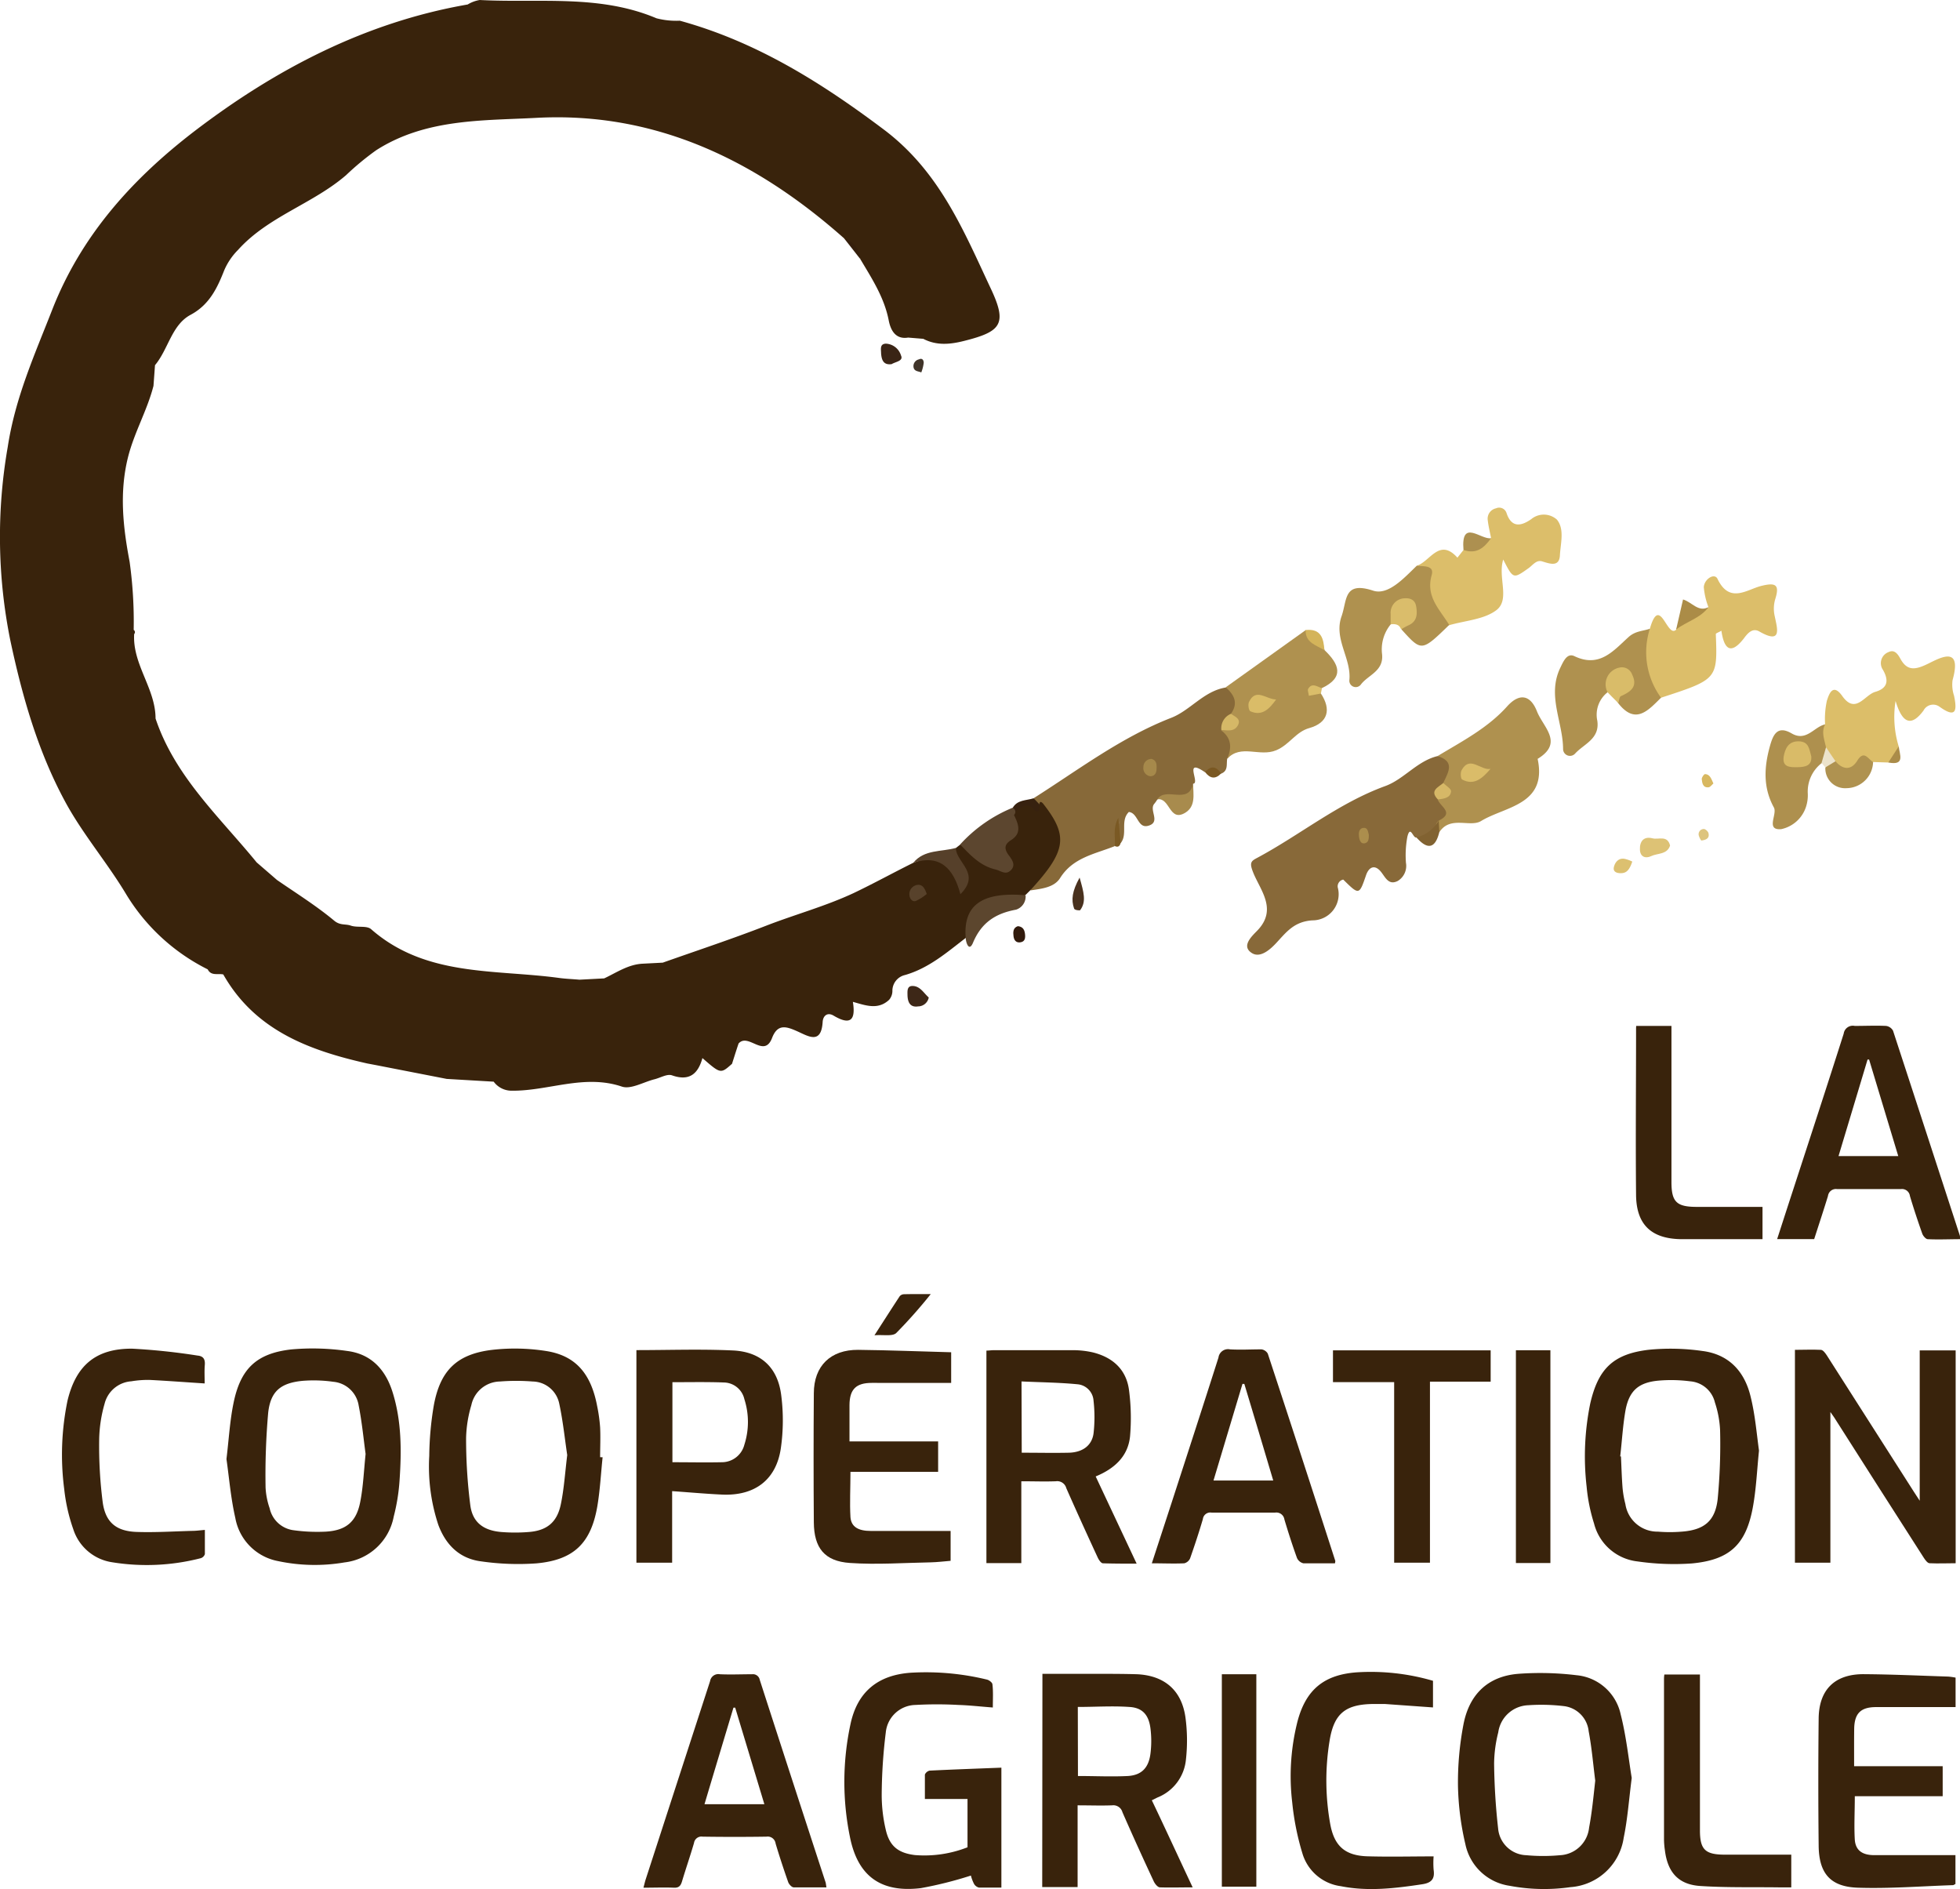 <svg id="Calque_1" data-name="Calque 1" xmlns="http://www.w3.org/2000/svg" viewBox="0 0 284.14 273.8"><defs><style>.cls-1{fill:#39230c;}.cls-2{fill:#886939;}.cls-3{fill:#876939;}.cls-4{fill:#af914f;}.cls-5{fill:#dcbe6a;}.cls-6{fill:#dcbe69;}.cls-7{fill:#ae904e;}.cls-8{fill:#af9250;}.cls-9{fill:#d9bc69;}.cls-10{fill:#dabd6b;}.cls-11{fill:#a88b4d;}.cls-12{fill:#ddc275;}.cls-13{fill:#ab8c47;}.cls-14{fill:#ad9050;}.cls-15{fill:#3a2415;}.cls-16{fill:#37210f;}.cls-17{fill:#3d2717;}.cls-18{fill:#816231;}.cls-19{fill:#49311e;}.cls-20{fill:#dcc070;}.cls-21{fill:#d4b45a;}.cls-22{fill:#351f0c;}.cls-23{fill:#7a5924;}.cls-24{fill:#311a0c;}.cls-25{fill:#7a5822;}.cls-26{fill:#ece3cb;}.cls-27{fill:#dabd6a;}.cls-28{fill:#d8b860;}.cls-29{fill:#aa8c49;}.cls-30{fill:#ddc47e;}.cls-31{fill:#403429;}.cls-32{fill:#58422b;}.cls-33{fill:#d6b867;}.cls-34{fill:#ac8e4d;}.cls-35{fill:#a6894b;}.cls-36{fill:#d5b867;}.cls-37{fill:#dabc69;}.cls-38{fill:#dabc68;}.cls-39{fill:#d9bb68;}.cls-40{fill:#5c462f;}.cls-41{fill:#5c462e;}.cls-42{fill:#56402a;}</style></defs><title>logo-cooperation</title><path class="cls-1" d="M265.35,204.66V226.5h-5.14V195.65c1.23,0,2.5-.06,3.75,0,.32,0,.67.49.89.83q6.3,9.84,12.57,19.69c.23.37.47.73.88,1.35V195.73h5.21v30.85c-1.25,0-2.52.06-3.77,0-.32,0-.66-.5-.88-.84q-6.3-9.82-12.57-19.68C266.06,205.66,265.81,205.32,265.35,204.66Z"/><path class="cls-1" d="M255,210.26c-.29,2.8-.4,5.57-.9,8.26-1,5.37-3.36,7.58-8.84,8.09a36.86,36.86,0,0,1-7.85-.29,7.34,7.34,0,0,1-6.32-5.49,25.2,25.2,0,0,1-1.08-5.37,38.26,38.26,0,0,1,.52-12c1.15-5.05,3.32-7.21,8.49-7.82a32.37,32.37,0,0,1,7.74.17c3.9.48,6.19,3,7.05,6.72C254.43,205.05,254.65,207.68,255,210.26Zm-20.15.84.14,0c.07,1.51.11,3,.23,4.54a14.57,14.57,0,0,0,.41,2.36,4.69,4.69,0,0,0,4.71,4,21.16,21.16,0,0,0,3.47,0c3.21-.24,4.84-1.51,5.2-4.72a83.68,83.68,0,0,0,.35-10,14.88,14.88,0,0,0-.75-4,4,4,0,0,0-3.61-3.07,21.26,21.26,0,0,0-4.65-.09c-2.79.28-4.13,1.43-4.68,4.17C235.26,206.57,235.14,208.85,234.88,211.1Z"/><path class="cls-1" d="M32.83,211.48c.35-2.91.49-5.47,1-8,1-5.05,3.3-7.31,8.39-7.89a34.8,34.8,0,0,1,8.09.22c3.49.43,5.59,2.7,6.61,6,1.31,4.19,1.3,8.5,1,12.82a28.4,28.4,0,0,1-.84,5.18,8.22,8.22,0,0,1-7.13,6.65,25.62,25.62,0,0,1-9.64-.19A7.75,7.75,0,0,1,34.11,220C33.45,217.11,33.21,214.12,32.83,211.48ZM53,210.74c-.29-2.12-.52-4.59-1-7a4.09,4.09,0,0,0-3.68-3.46,20.21,20.21,0,0,0-4.53-.13c-3.1.32-4.56,1.5-4.91,4.6a103.34,103.34,0,0,0-.38,10.86,10.77,10.77,0,0,0,.59,3,4.08,4.08,0,0,0,3.5,3.19,25,25,0,0,0,4.65.2c3-.18,4.46-1.48,5-4.4C52.65,215.49,52.74,213.29,53,210.74Z"/><path class="cls-1" d="M236.55,257.7c-.41,3.21-.61,6-1.16,8.65a8.4,8.4,0,0,1-7.74,7.18,26.92,26.92,0,0,1-8.82-.2,7.66,7.66,0,0,1-6.4-6.05,40.14,40.14,0,0,1-1.07-8.51,44.71,44.71,0,0,1,.79-8.79c.81-4.28,3.44-7,7.93-7.37a43.48,43.48,0,0,1,8.46.2,7.23,7.23,0,0,1,6.41,5.68C235.75,251.63,236.09,254.89,236.55,257.7Zm-5.29.39c-.3-2.34-.5-4.77-.95-7.15a4.1,4.1,0,0,0-3.51-3.64,27.68,27.68,0,0,0-5.23-.14,4.56,4.56,0,0,0-4.37,3.94,19.11,19.11,0,0,0-.6,4.5,92.47,92.47,0,0,0,.58,9.41,4.24,4.24,0,0,0,4.09,3.89,26.63,26.63,0,0,0,4.89,0,4.46,4.46,0,0,0,4.21-4C230.78,262.73,231,260.46,231.26,258.09Z"/><path class="cls-1" d="M87.36,211.22c-.25,2.38-.37,4.78-.77,7.13-.93,5.34-3.42,7.76-8.83,8.25a37.44,37.44,0,0,1-8-.29c-3.12-.39-5.13-2.37-6.22-5.3a26.91,26.91,0,0,1-1.31-10,46.53,46.53,0,0,1,.65-7.26c.92-5.1,3.34-7.49,8.49-8.1a29.09,29.09,0,0,1,7.74.16c4.32.65,6.57,3.27,7.46,8A23.07,23.07,0,0,1,87,206.9c.07,1.43,0,2.87,0,4.31Zm-5.13-.32c-.35-2.32-.61-4.9-1.15-7.42a4,4,0,0,0-3.86-3.24,30.26,30.26,0,0,0-4.76,0,4.31,4.31,0,0,0-4.13,3.43,18,18,0,0,0-.76,4.7,75.76,75.76,0,0,0,.62,9.88c.35,2.45,1.94,3.58,4.44,3.8a25,25,0,0,0,4.06,0c2.59-.21,4.07-1.4,4.61-4C81.77,215.81,81.91,213.49,82.23,210.9Z"/><path class="cls-1" d="M151.12,242.61c2.63,0,5.18,0,7.73,0,2,0,4,0,6,.06,3.94.19,6.44,2.3,7,6.22a25.13,25.13,0,0,1,.07,6.19,6.58,6.58,0,0,1-4.14,5.46l-.8.4c2,4.18,3.89,8.31,5.92,12.62-1.73,0-3.24.05-4.74,0-.33,0-.74-.52-.91-.89-1.55-3.32-3.07-6.66-4.53-10a1.37,1.37,0,0,0-1.5-1c-1.63.06-3.26,0-5,0v11.85h-5.13Zm5.15,14.81c2.47,0,4.87.12,7.25,0,2-.13,3-1.21,3.26-3.23a14.62,14.62,0,0,0,0-3.68c-.25-1.95-1.16-3-3.08-3.1-2.45-.17-4.93,0-7.45,0Z"/><path class="cls-1" d="M158.84,214l5.94,12.64c-1.74,0-3.32,0-4.88-.05-.29,0-.63-.53-.79-.89-1.54-3.33-3.06-6.67-4.53-10a1.36,1.36,0,0,0-1.52-1c-1.62.06-3.25,0-5,0v11.86H143v-30.8c.37,0,.71-.06,1.06-.06,3.84,0,7.68,0,11.52,0a13,13,0,0,1,2.85.32c2.9.72,4.88,2.5,5.25,5.53a30.9,30.9,0,0,1,.14,6.66C163.52,211.07,161.6,212.86,158.84,214Zm-10.72-3.44c2.38,0,4.62.05,6.86,0,1.92-.06,3.3-1,3.55-2.79a20.86,20.86,0,0,0,0-4.74,2.55,2.55,0,0,0-2.23-2.38c-2.72-.27-5.46-.29-8.21-.42Z"/><path class="cls-1" d="M143.93,247.49c-1.75-.13-3.37-.32-5-.37a56.11,56.11,0,0,0-6.22,0,4.41,4.41,0,0,0-4.3,4,76,76,0,0,0-.59,9.05,22.07,22.07,0,0,0,.58,5c.54,2.41,1.8,3.41,4.24,3.71a17.08,17.08,0,0,0,7.62-1.13v-7h-6.18c0-1.26,0-2.4,0-3.54a1,1,0,0,1,.68-.57c3.43-.17,6.86-.29,10.41-.43v17.38c-1.12,0-2.19,0-3.26,0a1.14,1.14,0,0,1-.73-.58,6,6,0,0,1-.43-1.16,56.54,56.54,0,0,1-7.25,1.82c-5.82.7-9.18-1.74-10.3-7.49a39.79,39.79,0,0,1,.1-16.3c1-4.69,4-7.1,8.74-7.43a37.45,37.45,0,0,1,11.06,1c.3.08.75.42.77.67C144,245.16,143.93,246.27,143.93,247.49Z"/><path class="cls-1" d="M119.81,273.56c-1.63,0-3.19,0-4.74,0-.29,0-.7-.45-.81-.77-.65-1.85-1.26-3.7-1.82-5.58a1.16,1.16,0,0,0-1.33-1q-4.62.07-9.24,0a1.09,1.09,0,0,0-1.26.92c-.55,1.88-1.19,3.73-1.75,5.6-.19.61-.45.91-1.16.88-1.43-.06-2.86,0-4.42,0,.14-.51.22-.89.34-1.25q4.66-14.35,9.32-28.69a1.21,1.21,0,0,1,1.42-1c1.56.07,3.12,0,4.68,0a1,1,0,0,1,1.1.81q4.73,14.64,9.51,29.25C119.73,272.91,119.74,273.19,119.81,273.56Zm-9-12.05-4.23-14-.25,0c-1.39,4.63-2.79,9.26-4.2,14Z"/><path class="cls-1" d="M193.53,226.59c-1.55,0-3.07,0-4.58,0a1.36,1.36,0,0,1-.93-.78c-.66-1.83-1.26-3.7-1.82-5.57a1.18,1.18,0,0,0-1.34-1c-3.07,0-6.15,0-9.23,0a1.08,1.08,0,0,0-1.25.94c-.56,1.91-1.19,3.81-1.85,5.69a1.27,1.27,0,0,1-.85.72c-1.51.07-3,0-4.7,0l2.88-8.82c2.27-7,4.55-14,6.78-21a1.4,1.4,0,0,1,1.67-1.19c1.52.09,3,0,4.56,0a1.26,1.26,0,0,1,.92.62q4.94,15,9.79,30.05S193.57,226.41,193.53,226.59Zm-13.14-26-.27,0-4.2,14h8.66C183.16,209.81,181.78,205.2,180.39,200.59Z"/><path class="cls-1" d="M92.26,195.69c4.71,0,9.34-.17,14,.05,4.07.19,6.52,2.5,7,6.55a28.52,28.52,0,0,1-.06,7.61c-.67,4.61-3.8,6.94-8.52,6.73-2.39-.11-4.76-.33-7.24-.5V226.5H92.26Zm5.22,4.65v11.6c2.44,0,4.8.05,7.15,0a3.37,3.37,0,0,0,3.28-2.54,10.78,10.78,0,0,0,0-6.6,3.1,3.1,0,0,0-3-2.42C102.49,200.29,100,200.34,97.48,200.34Z"/><path class="cls-1" d="M137.89,196v4.44H126.38c-2.28,0-3.21.93-3.23,3.2,0,1.68,0,3.35,0,5.28H136v4.41H123.29c0,2.38-.12,4.49,0,6.57.11,1.41,1.14,2,2.94,2,3.24,0,6.48,0,9.71,0h1.87v4.33c-1,.08-1.92.2-2.87.22-3.91.07-7.84.36-11.73.09-3.69-.25-5.2-2.19-5.23-5.88q-.07-9.34,0-18.7c0-4,2.45-6.34,6.43-6.31C128.9,195.7,133.33,195.88,137.89,196Z"/><path class="cls-1" d="M268.79,256h12.84v4.35H268.89c0,2.28-.12,4.31,0,6.32.12,1.52,1.07,2.2,2.76,2.22,3.48,0,7,0,10.44,0h1.39v4.19c-.09,0-.23.16-.36.16-4.6.15-9.19.52-13.78.37-4-.13-5.65-2.08-5.69-6.09q-.1-9.23,0-18.46c.05-4.18,2.36-6.43,6.57-6.4s8.15.22,12.23.35a9.48,9.48,0,0,1,1.05.15v4.27H282c-3.32,0-6.64,0-10,0-2.28,0-3.18.93-3.2,3.22C268.78,252.3,268.79,254,268.79,256Z"/><path class="cls-1" d="M29.67,200.52c-2.79-.18-5.42-.38-8-.51a14.57,14.57,0,0,0-2.63.2,4.3,4.3,0,0,0-3.88,3.26,19.9,19.9,0,0,0-.78,5.06,64,64,0,0,0,.52,9.29c.42,2.88,2,4.1,4.83,4.22,2.71.1,5.43-.08,8.14-.15.55,0,1.11-.08,1.83-.14,0,1.23,0,2.37,0,3.51a.91.91,0,0,1-.6.59,31.37,31.37,0,0,1-12.83.59,7,7,0,0,1-5.65-4.8,25.77,25.77,0,0,1-1.31-5.8A38.66,38.66,0,0,1,9.79,203c1.23-5.09,4.09-7.54,9.35-7.52a92.59,92.59,0,0,1,9.5,1c.84.08,1.12.53,1.05,1.37S29.67,199.59,29.67,200.52Z"/><path class="cls-1" d="M207.83,269.07a12.75,12.75,0,0,0,0,1.94c.2,1.33-.32,1.9-1.65,2.1-3.93.59-7.84,1.07-11.8.28a6.72,6.72,0,0,1-5.52-4.59,38.35,38.35,0,0,1-1.53-7.57,32.2,32.2,0,0,1,.78-11.77c1.23-4.6,3.88-6.74,8.63-7.07a32.13,32.13,0,0,1,11,1.23v3.86l-7-.5c-.48,0-1,0-1.44,0-4.26,0-5.95,1.35-6.58,5.51a35.66,35.66,0,0,0,.13,11.93c.59,3.18,2.17,4.55,5.42,4.64S204.57,269.07,207.83,269.07Z"/><path class="cls-1" d="M216.1,195.72v4.54h-8.8V226.5h-5.19V200.33h-8.87v-4.61Z"/><path class="cls-1" d="M259.68,268.82v4.74h-1.83c-3.79-.05-7.59.05-11.37-.2-3.18-.21-4.73-2-5.12-5.17a11.44,11.44,0,0,1-.13-1.55q0-11.56,0-23.12c0-.24,0-.47.05-.81h5.16v22.58c0,2.78.75,3.52,3.57,3.53Z"/><path class="cls-1" d="M237.2,148.7h5.11v1.41q0,10.6,0,21.21c0,2.88.73,3.6,3.63,3.61h9.57v4.68H252c-2.76,0-5.52,0-8.28,0-4.31-.06-6.49-2.09-6.54-6.38-.08-8,0-16,0-24A4.35,4.35,0,0,1,237.2,148.7Z"/><path class="cls-1" d="M224.76,226.55h-5V195.71h5Z"/><path class="cls-1" d="M177.13,242.67h5v30.79h-5Z"/><path class="cls-1" d="M134.93,187.57a71.72,71.72,0,0,1-5,5.64c-.55.52-1.86.22-3.16.33,1.34-2.08,2.49-3.88,3.66-5.66a.84.84,0,0,1,.6-.29C132.23,187.56,133.41,187.57,134.93,187.57Z"/><path class="cls-1" d="M284.11,179.07q-4.83-14.85-9.68-29.68a1.36,1.36,0,0,0-1-.69c-1.52-.07-3,0-4.55,0a1.33,1.33,0,0,0-1.6,1.12c-2.43,7.64-4.93,15.26-7.41,22.88-.74,2.26-1.47,4.53-2.24,6.9H263c.67-2.08,1.36-4.16,2-6.25a1.16,1.16,0,0,1,1.33-1c3.07,0,6.15,0,9.23,0a1.16,1.16,0,0,1,1.32,1c.55,1.84,1.15,3.65,1.79,5.46.12.33.51.79.79.8,1.55.08,3.11,0,4.74,0A4.28,4.28,0,0,0,284.11,179.07Zm-17.58-11.5c1.42-4.73,2.82-9.36,4.21-14l.22,0,4.23,14Z"/><path class="cls-2" d="M205.34,121.38c-.48.2-.87-1.87-1.31-.12a14.57,14.57,0,0,0-.21,3.8,2.55,2.55,0,0,1-1.19,2.63c-1.28.65-1.75-.44-2.37-1.25-.93-1.21-1.8-.8-2.22.4-1,2.91-1,2.93-3.31.65a1,1,0,0,0-.8,1.12,3.79,3.79,0,0,1-3.67,4.79c-2.69.17-3.81,1.75-5.27,3.31-1,1.07-2.42,2.23-3.61,1.36-1.43-1,.15-2.42.88-3.18,3-3.09.41-5.89-.6-8.46-.57-1.43-.28-1.63.63-2.11,6.25-3.35,11.78-7.94,18.57-10.4,2.69-1,4.59-3.62,7.54-4.33,3.17-.38,2.29,1.63,2,3.31-.39.94-1.59,1.62-1,2.92,1,1.41,1.21,2.7-.53,3.71C208,120.78,207.29,122.26,205.34,121.38Z"/><path class="cls-3" d="M149.39,129.06c.24-.71.27-1.6.74-2.08,3.18-3.27,3-6.7.69-10.3a1.19,1.19,0,0,1-.95-1c6.5-4.12,12.65-8.81,19.93-11.64,2.78-1.09,4.72-3.88,7.89-4.39,2.43.39,2.21,2,1.67,3.69-.41.82-1.34,1.45-.94,2.57,1,1.5.62,2.82-.51,4.05-.15.78.18,1.76-.88,2.17-.77-.13-1.55-.1-2.33-.19-3.21-2.21-.67,1.61-1.73,1.65-.31,4-3.45,1.54-5.19,2.29a5.53,5.53,0,0,1-.43.61c-.84.93,1,2.67-.89,3.2-1.56.43-1.45-1.85-2.81-2-1.3,1.29-.12,3.21-1.19,4.52a2.86,2.86,0,0,1,0-3.3c-1,1.36-.1,2.76-.9,3.75-2.85,1.13-6,1.63-7.86,4.58C152.83,128.65,151,128.81,149.39,129.06Z"/><path class="cls-4" d="M209.23,113.49c.68-1.51,1.79-3.1-.83-3.9,3.56-2.15,7.28-4.06,10.11-7.23,1.82-2,3.39-1.58,4.3.74s3.93,4.56.1,6.89c1.42,6.68-4.69,6.88-8.18,9-1.6,1-4.48-.82-6.07,1.63a1,1,0,0,1-.08-1.68c2.28-1.11.25-2-.13-3C208.77,115.11,209.43,114.43,209.23,113.49Z"/><path class="cls-5" d="M239.18,91.13c1.46-5.09,2.49,1.46,3.81.13.79-2.18,3.1-2.2,4.69-3.24A10.39,10.39,0,0,1,247,85.1c.07-1.19,1.58-2.12,2-1.17,1.74,3.61,4.24,1.52,6.31,1s2.7-.22,2.07,1.83a4.84,4.84,0,0,0-.09,2.59c.33,1.67,1.15,4.12-2.24,2.18-1-.58-1.71.28-2.24,1-2,2.57-2.9,1.39-3.26-1.11-.43.25-.81.37-.81.48.25,6.56.25,6.56-8,9.25C237.07,97.89,236.66,95.4,239.18,91.13Z"/><path class="cls-5" d="M216.16,78c-.17-.87-.38-1.72-.48-2.59a1.53,1.53,0,0,1,1.19-1.73,1.12,1.12,0,0,1,1.54.71c.74,2.18,2.15,1.85,3.57.86a2.85,2.85,0,0,1,3.72.06c1.14,1.39.53,3.44.44,5.17s-1.41,1.25-2.57.89c-.85-.26-1.35.54-2,1-2.2,1.56-2.2,1.56-3.65-1.27-.8,2.61,1,5.73-.94,7.3-1.79,1.4-4.58,1.54-6.93,2.23-2.4-.8-3.06-2.92-3.55-5A10.32,10.32,0,0,0,205.39,82c1.92-.59,3.27-4.1,5.89-1.17l.9-1.14C213.38,78.81,215,78.94,216.16,78Z"/><path class="cls-6" d="M273.75,110.52l-2.21-.07c-1.93.35-3.66,2.66-5.84.58a17.84,17.84,0,0,1-1.62-2.73c-.61-1.23-.75-2.39.5-3.34a12.58,12.58,0,0,1,.26-3.39c.27-.81.81-2.69,2.23-.69,1.94,2.73,3.23-.16,4.79-.6,1.79-.52,2-1.63,1.11-3.19a1.71,1.71,0,0,1,.8-2.57c.85-.41,1.33.22,1.75,1,.92,1.64,2,1.62,3.74.8,1.61-.74,5.31-3.11,3.8,2.27a5.08,5.08,0,0,0,.22,2.26c.41,2,.4,3.39-2.1,1.59a1.57,1.57,0,0,0-2.33.55c-1.63,2.19-3,2.14-4.05-1.39a14.6,14.6,0,0,0,.46,6.61C274.83,109,275,110.19,273.75,110.52Z"/><path class="cls-4" d="M178.45,103.46c1.1-1.55.48-2.76-.76-3.84l11.61-8.3c.79,1.09,2.29,1.51,2.73,2.92,2.07,2,2.95,3.92-.42,5.51-.4.2-.71.42-.12.77,1.55,2.35,1,4.24-1.65,5-2,.54-2.89,2.42-4.84,3.23-2.41,1-5.11-.94-7.09,1.23.68-1.58.64-3-.88-4.12C177.72,105.15,178.71,104.69,178.45,103.46Z"/><path class="cls-4" d="M205.39,82c1,.11,2.57-.09,2.16,1.36-.9,3.15,1.2,5,2.54,7.22-4,3.88-4,3.88-6.9.67.15-1,1.2-1.69.68-2.86-1.53-.12-1.37,1.58-2.27,2.12a5.71,5.71,0,0,0-1.24,4.32c.25,2.48-2.06,3-3.1,4.42a.93.93,0,0,1-1.65-.61c.35-3.21-2.31-6-1.12-9.33.82-2.34.27-5.12,4.6-3.69C201.28,86.31,203.57,83.75,205.39,82Z"/><path class="cls-4" d="M239.18,91.13a11.16,11.16,0,0,0,1.62,10c-1.86,1.83-3.7,4-6.21.79-1.06-1.37,1.1-2.07.63-3.52-1.41-.14-1.5,1.27-2.17,1.94a4.13,4.13,0,0,0-1.49,4.12c.39,2.65-1.95,3.36-3.23,4.78a1,1,0,0,1-1.73-.62c0-3.94-2.35-7.78-.41-11.82.48-1,1-2.2,2.06-1.69,3.66,1.75,5.7-.85,7.85-2.78C237.09,91.44,238.15,91.49,239.18,91.13Z"/><path class="cls-7" d="M264.58,105c-.58,1.14-.08,2.24.14,3.35a1.63,1.63,0,0,1-.65,2.27,5.21,5.21,0,0,0-2,4.33,5.45,5.45,0,0,1-.22,1.88,4.83,4.83,0,0,1-3.63,3.35c-2.31.19-.53-2.16-1.06-3.14-1.6-2.92-1.41-5.87-.58-8.88.43-1.52,1-3.11,3.15-1.86S263,105.32,264.58,105Z"/><path class="cls-8" d="M266.09,110.34c1.07,1.26,2.28,1.32,3.14-.06,1-1.64,1.57-.26,2.31.17a3.89,3.89,0,0,1-3.85,3.79,2.86,2.86,0,0,1-3.07-3C265,110.66,265.27,110.09,266.09,110.34Z"/><path class="cls-9" d="M233.05,100.34a2.47,2.47,0,0,1,1.69-3.57,1.57,1.57,0,0,1,1.87,1c.86,1.76-.21,2.5-1.63,3.13-.23.11-.26.67-.38,1C234.08,101.39,233.56,100.87,233.05,100.34Z"/><path class="cls-10" d="M201.6,90.49c0-.51,0-1,0-1.51a2.1,2.1,0,0,1,2-2.26c.81-.06,1.52.2,1.69,1.12.21,1.18.16,2.27-1.18,2.83a10.71,10.71,0,0,0-1,.56C202.88,90.5,202.28,90.41,201.6,90.49Z"/><path class="cls-11" d="M167.78,115.85c1.22-1.91,4.54.91,5.19-2.29,0,1.6.46,3.42-1.34,4.35C169.49,119,169.59,115.59,167.78,115.85Z"/><path class="cls-12" d="M242.11,122.56c-.43,1.33-1.83,1.08-2.77,1.54-.76.36-1.55.13-1.6-.92-.06-1.25.56-2,1.83-1.67C240.42,121.74,241.73,121,242.11,122.56Z"/><path class="cls-13" d="M247.68,88c-1.19,1.62-3.19,2.08-4.69,3.24l1-4.35C245.31,87.28,246.18,88.78,247.68,88Z"/><path class="cls-14" d="M216.16,78c-1,1.41-2.12,2.37-4,1.71C211.77,75.07,214.74,78.31,216.16,78Z"/><path class="cls-15" d="M129.26,52.78c-1.22.17-1.46-.65-1.53-1.58,0-.57-.22-1.35.7-1.39a2.41,2.41,0,0,1,2.19,1.72C131,52.33,129.82,52.43,129.26,52.78Z"/><path class="cls-16" d="M147,118.13l-.21-1c.67-1.24,2-1.08,3.06-1.43l.95,1c-.34.37.75,2.19-1,1.08C148.68,117.08,147.91,117.78,147,118.13Z"/><path class="cls-17" d="M134.64,144.58a1.58,1.58,0,0,1-1.54,1.29c-1.18.18-1.5-.63-1.54-1.58,0-.57-.12-1.4.75-1.38C133.4,142.93,133.91,143.94,134.64,144.58Z"/><path class="cls-18" d="M208.58,118.91c0,.56.06,1.12.08,1.68-.59,2.45-1.73,2.6-3.32.79A5.18,5.18,0,0,0,208.58,118.91Z"/><path class="cls-19" d="M156.51,127.2c.61,2.16,1,3.47.09,4.71-.07.1-.84,0-.89-.22C155.27,130.41,155.42,129.18,156.51,127.2Z"/><path class="cls-20" d="M236.63,124.88c-.47,1.44-1,1.69-1.72,1.68-.53,0-1.09-.2-.95-.86s.65-1.4,1.59-1.21A4.73,4.73,0,0,1,236.63,124.88Z"/><path class="cls-21" d="M192,94.24c-1.17-.72-2.77-1.06-2.73-2.92C191.53,91.07,191.88,92.56,192,94.24Z"/><path class="cls-22" d="M122.36,34.54c2,.06,3.25.66,2.35,3Z"/><path class="cls-23" d="M161.61,122.63c.13-1.23-.34-2.52.51-4.09.14,1.46.24,2.55.34,3.64C162.34,122.63,162.1,122.86,161.61,122.63Z"/><path class="cls-24" d="M147.56,134.24c.81.08,1,.63,1.05,1.29s-.17,1-.76,1.06-.86-.37-.92-.89S146.81,134.48,147.56,134.24Z"/><path class="cls-25" d="M174.7,111.91c.86-1,1.63-.83,2.33.19C176.18,113,175.41,112.84,174.7,111.91Z"/><path class="cls-26" d="M266.09,110.34l-1.47.89-.55-.65c.22-.75.43-1.51.65-2.27C265.17,109,265.63,109.66,266.09,110.34Z"/><path class="cls-27" d="M191.49,100.52l-1.75.33c0-.33-.23-.76-.1-1,.56-.95,1.29-.33,2-.1Z"/><path class="cls-28" d="M248.39,113.56c-.21.17-.43.52-.69.55-.85.1-.94-.63-1-1.2,0-.23.32-.72.49-.71C247.89,112.23,248.08,112.87,248.39,113.56Z"/><path class="cls-29" d="M273.75,110.52c.5-.78,1-1.56,1.51-2.34C275.37,109.35,276.25,111,273.75,110.52Z"/><path class="cls-30" d="M246.63,121.83a2.42,2.42,0,0,1-.34-.67.75.75,0,0,1,.73-1c.21,0,.58.33.65.58C247.8,121.23,247.69,121.71,246.63,121.83Z"/><path class="cls-1" d="M151.18,116.43c-1.06-1,.14,2.31-1.48.73-1-1-2.06.09-2.91.83-.17,2.44-2.4,4.32-1.55,7-2.61-.07-3.88-2.31-6-2.6l-.64.5c-1.25,1.55.77,2.6.59,4.48-1.3-4.57-4.09-3.24-6.76-2.33-2.91,1.44-5.73,3-8.69,4.41-4.12,1.92-8.46,3.09-12.66,4.72-4.94,1.92-10,3.59-15,5.36l-2.9.15c-2.1.1-3.78,1.28-5.59,2.13L84,142c-1-.09-2-.12-3-.26-9.34-1.26-19.3-.14-27.2-7.06-.64-.56-2-.19-2.95-.52-.76-.27-1.51,0-2.36-.68-2.61-2.18-5.53-4-8.33-5.93L37.21,125c-5.39-6.6-11.85-12.45-14.66-20.86,0-4.35-3.36-7.83-3.1-12.24a.39.39,0,0,0-.07-.6,63,63,0,0,0-.59-9.88c-.95-5-1.51-10-.24-15.12.9-3.61,2.79-6.81,3.7-10.37l.22-3c1.93-2.3,2.41-5.83,5.16-7.3s3.88-3.93,4.88-6.46a9.46,9.46,0,0,1,2-2.95c4.37-4.86,10.83-6.66,15.67-10.84a39.74,39.74,0,0,1,4.38-3.62C61.75,17.17,70,17.5,77.81,17.08c17.25-.91,31.84,6.18,44.55,17.46a3.32,3.32,0,0,1,2.35,3c1.68,2.83,3.48,5.56,4.13,8.91.24,1.22.87,2.8,2.81,2.48l2.2.18h0c1.91,1,3.85.82,5.89.31,5.39-1.35,6.31-2.44,3.93-7.52-3.94-8.38-7.38-16.9-15.38-23C119.13,12,109.69,6.06,98.55,3h0a11.33,11.33,0,0,1-3.38-.35C86.9-.85,78.13.46,69.55,0A4.87,4.87,0,0,0,67.8.65h0C53,3.22,40,10,28.21,19,19.28,25.85,11.86,34,7.61,44.79c-2.56,6.57-5.38,12.75-6.49,20a75.79,75.79,0,0,0,.37,28c1.73,8.14,4,16.08,7.91,23.32,2.49,4.65,6.06,8.81,8.82,13.39a28.89,28.89,0,0,0,11.89,11c.5,1,1.49.56,2.26.74,4.6,8.1,12.43,11,20.86,12.9l1.27.24h0l10.26,2,6.81.4a3.21,3.21,0,0,0,2.57,1.31c5.33.07,10.52-2.44,16-.6,1.31.45,3.15-.66,4.75-1.06.85-.21,1.83-.81,2.52-.57,2.49.88,3.78-.17,4.42-2.5,2.64,2.3,2.64,2.3,4.29.83.32-1,.63-2,.95-2.94h0c1.4-1.6,3.7,2.18,4.85-.79.79-2.06,2-1.72,3.62-1s3.52,2,3.72-1.35c.06-.9.7-1.43,1.59-.9,2.54,1.51,3.2.53,2.79-2,1.79.49,3.62,1.24,5.26-.3a2,2,0,0,0,.47-1.38,2.35,2.35,0,0,1,1.84-2.21c3.46-1,6.06-3.28,8.8-5.38,1.1-3.35,3-5.7,6.91-5.6a4,4,0,0,0,1.77-.64l.7-.69C154.61,123.32,154.92,121.17,151.18,116.43Z"/><path class="cls-31" d="M133.21,52.09c.55-.27.71.22.7.51a5.83,5.83,0,0,1-.35,1.38c-.44-.18-1.05-.14-1.13-.79A1,1,0,0,1,133.21,52.09Z"/><path class="cls-32" d="M134.35,129.58a7.66,7.66,0,0,1-1.56,1c-.52.2-.92-.33-.95-.82a1.34,1.34,0,0,1,1.26-1.51C133.63,128.24,134,128.53,134.35,129.58Z"/><path class="cls-33" d="M209.23,113.49c.4.4,1.16.84,1.13,1.21-.09,1-1.09,1.06-1.91,1.18C207.2,114.59,208.48,114.13,209.23,113.49Z"/><path class="cls-34" d="M198.44,121c0,.52,0,1.1-.59,1.23s-.78-.48-.84-1,0-1.1.57-1.23C198.31,119.89,198.31,120.57,198.44,121Z"/><path class="cls-35" d="M166.94,110c.8.23.74.9.72,1.51s-.33,1-.9,1a1.17,1.17,0,0,1-1-1.33A1.16,1.16,0,0,1,166.94,110Z"/><path class="cls-36" d="M178.45,103.46c.57.42,1.52.72,1,1.68s-1.52.71-2.39.67A2.27,2.27,0,0,1,178.45,103.46Z"/><path class="cls-37" d="M216.08,111.44c-1.18,1.37-2.37,2.47-4.11,1.55-.22-.11-.28-1-.09-1.34C213.08,109.42,214.67,111.73,216.08,111.44Z"/><path class="cls-38" d="M185,101.38c-1,1.41-2.07,2.47-3.74,1.71-.24-.11-.37-1-.19-1.35C182.06,99.63,183.61,101.4,185,101.38Z"/><path class="cls-39" d="M262.58,109.63c.11,1.37-.88,1.55-2,1.57s-2.23,0-2-1.54c.2-1.11.65-2.23,2.16-2.21S262.28,108.6,262.58,109.63Z"/><path class="cls-40" d="M147,118.13c.63,1.3,1.18,2.63-.43,3.64-1,.63-1,1.28-.35,2.17.53.7,1.14,1.53.19,2.31-.69.57-1.4-.07-2.11-.23-2.21-.52-3.64-2.09-5.11-3.62a21.07,21.07,0,0,1,7.6-5.32A.64.64,0,0,1,147,118.13Z"/><path class="cls-41" d="M140,136c-.4-4.81,2.33-6.77,8.68-6.24a2,2,0,0,1-1.39,2.09c-2.94.54-5,1.85-6.23,4.78C140.52,137.94,140.06,136.79,140,136Z"/><path class="cls-42" d="M138.57,122.9c0,2.13,3.71,3.66.66,6.71-1-3.74-2.94-5.82-6.83-4.56C134,123.1,136.47,123.49,138.57,122.9Z"/></svg>